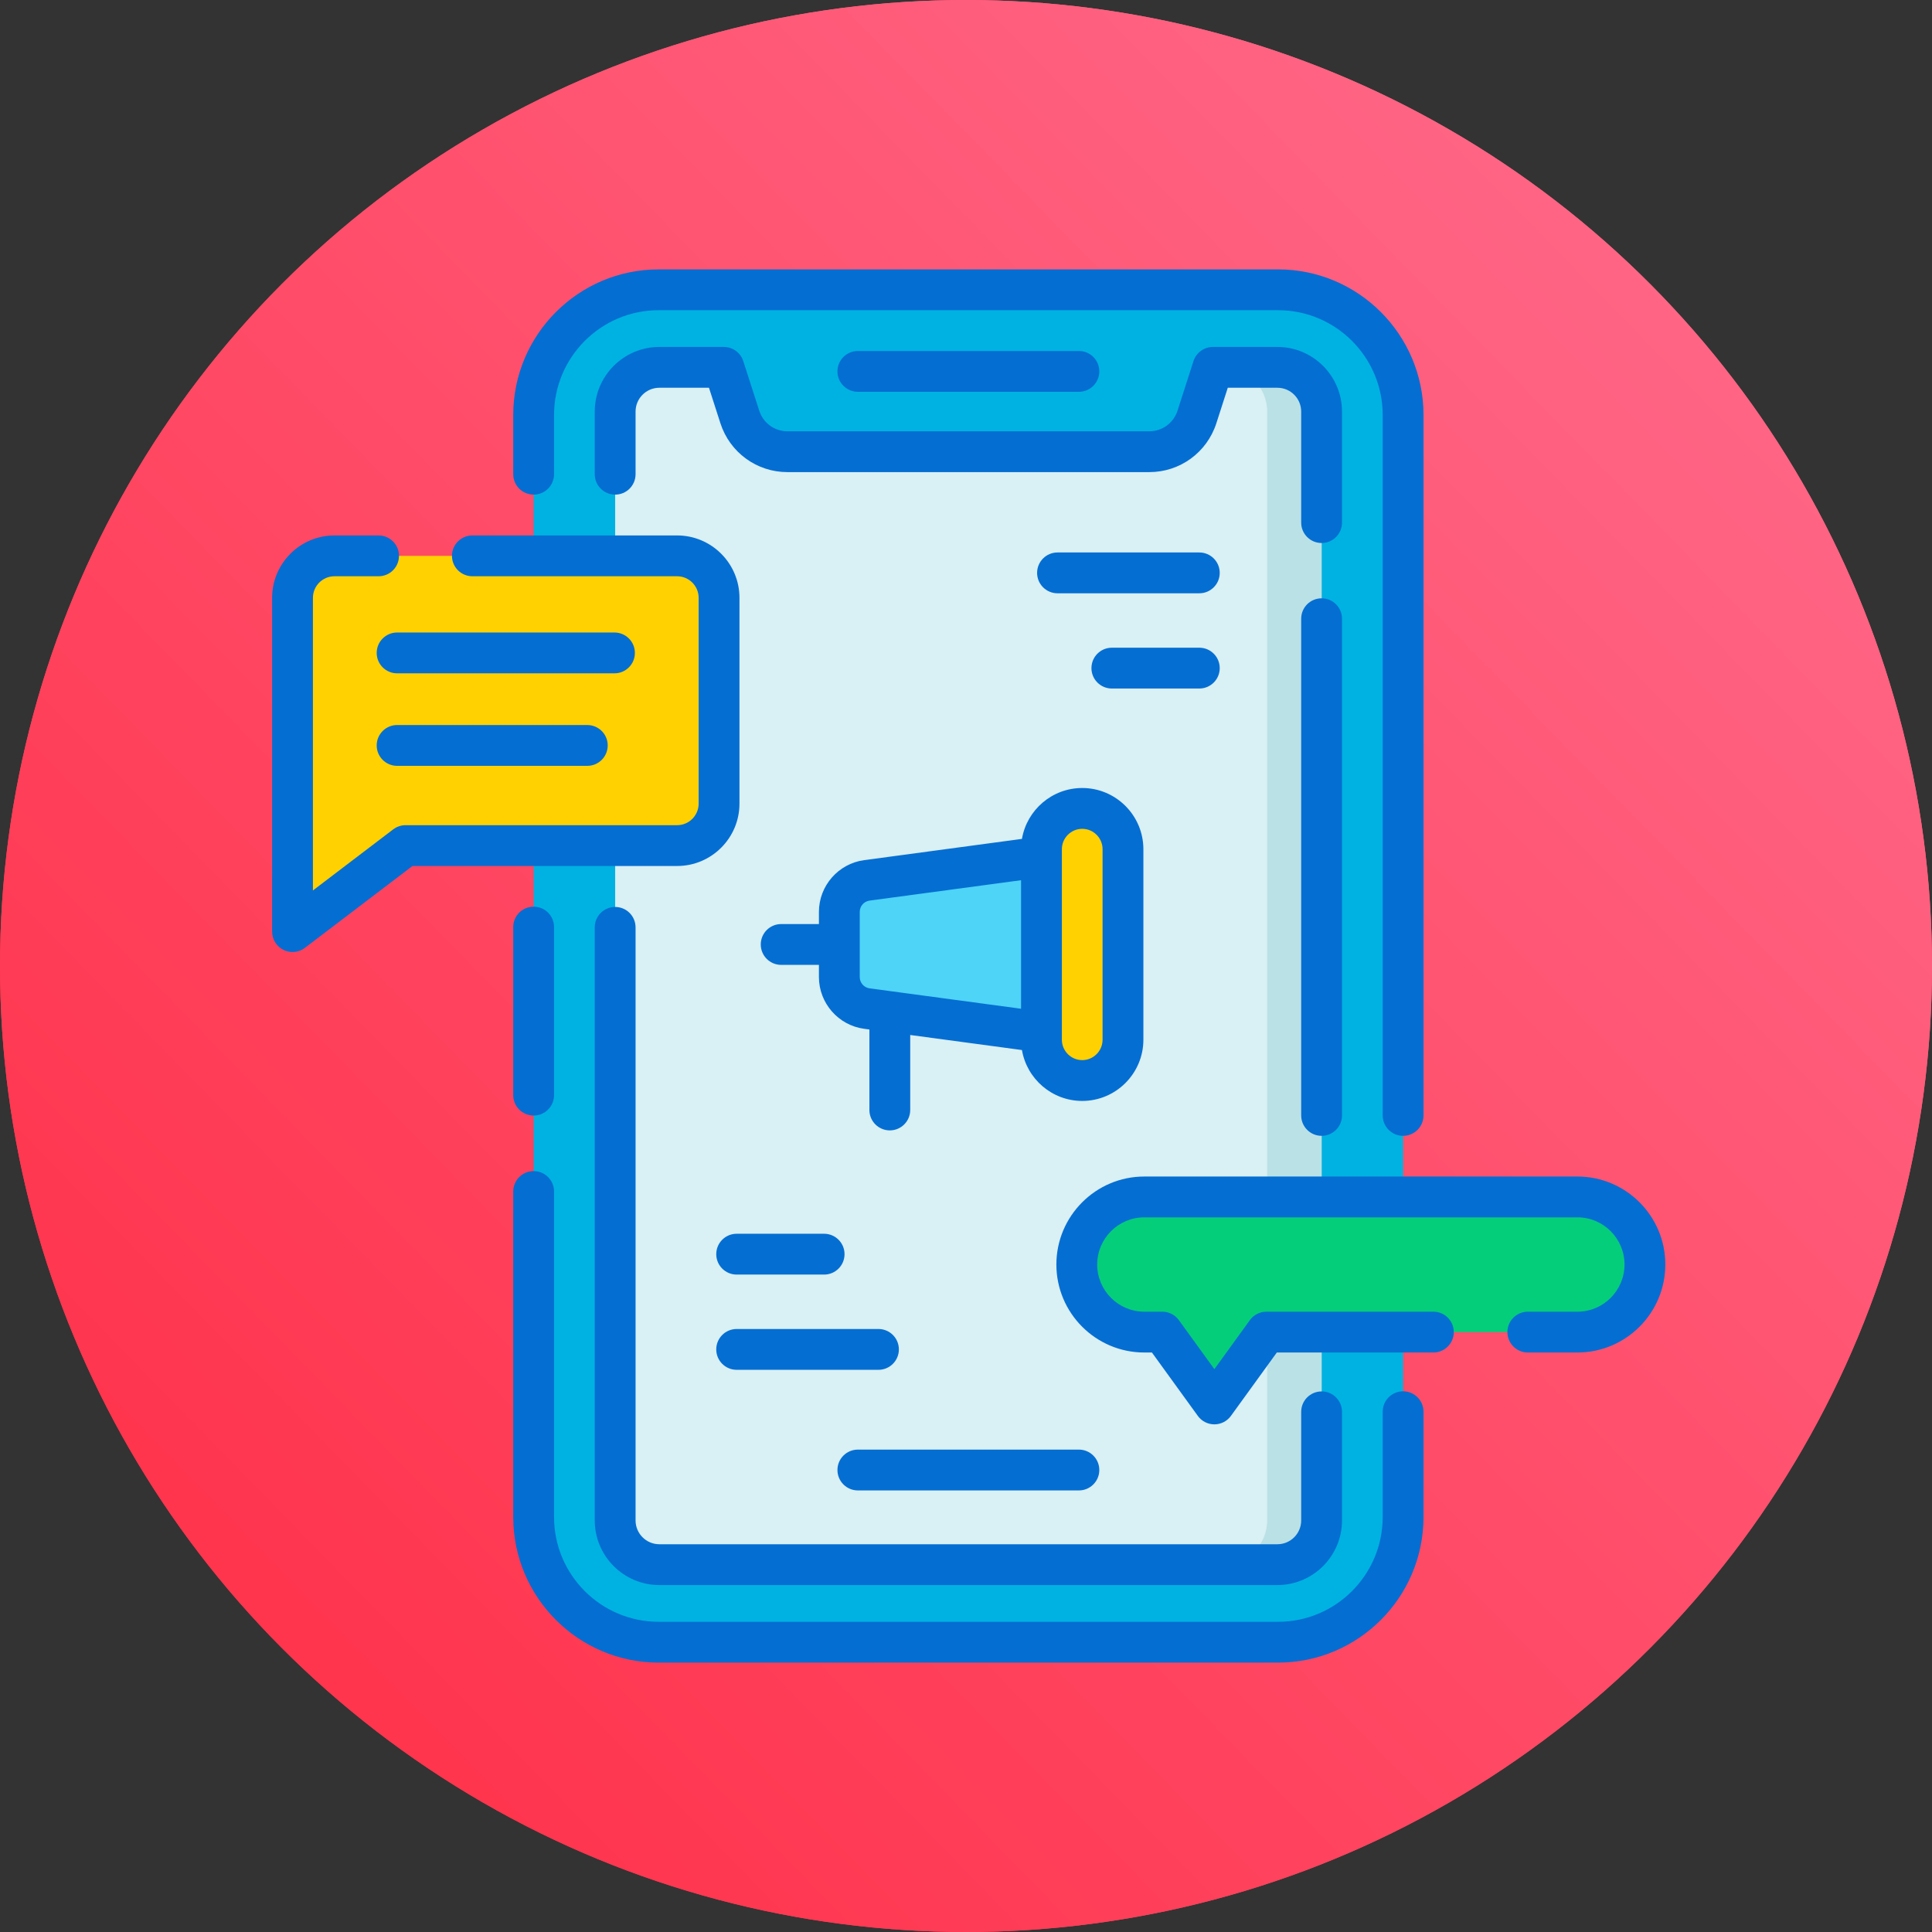 <?xml version="1.0" encoding="UTF-8"?> <svg xmlns="http://www.w3.org/2000/svg" xmlns:xlink="http://www.w3.org/1999/xlink" width="710px" height="710px" viewBox="0 0 710 710"><rect x="0" y="0" width="710" height="710" fill="#333333" stroke="none"/> <!-- Generator: Sketch 51.2 (57519) - http://www.bohemiancoding.com/sketch --> <title>Group 6</title> <desc>Created with Sketch.</desc> <defs> <linearGradient x1="84.003%" y1="12.624%" x2="13.709%" y2="81.287%" id="linearGradient-1"> <stop stop-color="#FF6585" offset="0%"></stop> <stop stop-color="#FF354E" offset="100%"></stop> </linearGradient> </defs> <g id="Page-1" stroke="none" stroke-width="1" fill="none" fill-rule="evenodd"> <g id="Group-6"> <circle id="Oval-2" fill="url(#linearGradient-1)" cx="355" cy="355" r="355"></circle> <circle id="Oval-2-Copy" fill="url(#linearGradient-1)" cx="355" cy="355" r="355"></circle> <path d="M515.64,152.5 L515.64,557.5 C515.64,582.91 495.07,603.5 469.7,603.5 L242.04,603.5 C216.68,603.5 196.11,582.91 196.11,557.5 L196.11,152.5 C196.11,127.09 216.68,106.5 242.04,106.5 L469.7,106.5 C495.07,106.5 515.64,127.09 515.64,152.5 Z" id="Shape" fill="#00B2E2" fill-rule="nonzero"></path> <path d="M485.68,151.26 L485.68,558.74 C485.68,567.72 478.41,575 469.45,575 L242.3,575 C233.33,575 226.07,567.72 226.07,558.74 L226.07,151.26 C226.07,142.28 233.33,135 242.3,135 L266.01,135 L271.88,153.23 C274.33,160.84 281.4,166 289.39,166 L422.36,166 C430.34,166 437.42,160.84 439.87,153.23 L445.74,135 L469.45,135 C478.41,135 485.68,142.28 485.68,151.26 Z" id="Shape" fill="#D9F0F4" fill-rule="nonzero"></path> <path d="M485.68,151.26 L485.68,558.74 C485.68,567.72 478.41,575 469.45,575 L449.45,575 C458.41,575 465.68,567.72 465.68,558.74 L465.68,151.26 C465.68,142.28 458.41,135 449.45,135 L469.45,135 C478.41,135 485.68,142.28 485.68,151.26 Z" id="Shape" fill="#BAE1E5" fill-rule="nonzero"></path> <path d="M264.25,219.7 L264.25,295.32 C264.25,303.84 257.35,310.75 248.84,310.75 L149.05,310.75 L107.5,342.36 L107.5,219.7 C107.5,211.18 114.4,204.27 122.91,204.27 L248.84,204.27 C257.35,204.27 264.25,211.18 264.25,219.7 Z" id="Shape" fill="#FFD100" fill-rule="nonzero"></path> <path d="M604.5,464.7 C604.5,478.42 593.4,489.54 579.7,489.54 L465.4,489.54 L446.28,515.94 L427.15,489.54 L420.51,489.54 C406.82,489.54 395.71,478.42 395.71,464.7 C395.71,450.99 406.82,439.87 420.51,439.87 L579.7,439.87 C593.4,439.87 604.5,450.99 604.5,464.7 Z" id="Shape" fill="#05CE7B" fill-rule="nonzero"></path> <path d="M382.734,379.283 L318.556,370.643 C312.771,369.864 308.454,364.92 308.454,359.074 L308.454,335.1 C308.454,329.254 312.772,324.31 318.556,323.531 L382.734,314.891 L382.734,379.283 Z" id="Shape" fill="#4DD4F7" fill-rule="nonzero"></path> <path d="M412.689,312.087 L412.689,382.087 C412.689,390.371 405.983,397.087 397.711,397.087 C389.439,397.087 382.733,390.371 382.733,382.087 L382.733,312.087 C382.733,303.803 389.439,297.087 397.711,297.087 C405.983,297.087 412.689,303.803 412.689,312.087 Z" id="Shape" fill="#FFD100" fill-rule="nonzero"></path> <path d="M188.611,340.694 L188.611,402.46 C188.611,406.602 191.969,409.96 196.111,409.96 C200.253,409.96 203.611,406.602 203.611,402.46 L203.611,340.694 C203.611,336.552 200.253,333.194 196.111,333.194 C191.969,333.194 188.611,336.552 188.611,340.694 Z" id="Shape" fill="#056ED2" fill-rule="nonzero"></path> <path d="M515.636,511.294 C511.494,511.294 508.136,514.652 508.136,518.794 L508.136,557.5 C508.136,578.729 490.896,596 469.705,596 L242.042,596 C220.851,596 203.611,578.729 203.611,557.5 L203.611,437.869 C203.611,433.727 200.253,430.369 196.111,430.369 C191.969,430.369 188.611,433.727 188.611,437.869 L188.611,557.5 C188.611,587 212.58,611 242.042,611 L469.705,611 C499.167,611 523.136,587 523.136,557.5 L523.136,518.794 C523.136,514.652 519.778,511.294 515.636,511.294 Z" id="Shape" fill="#056ED2" fill-rule="nonzero"></path> <path d="M196.111,181.773 C200.253,181.773 203.611,178.415 203.611,174.273 L203.611,152.5 C203.611,131.271 220.851,114 242.042,114 L469.705,114 C490.896,114 508.136,131.271 508.136,152.5 L508.136,409.914 C508.136,414.056 511.494,417.414 515.636,417.414 C519.778,417.414 523.136,414.056 523.136,409.914 L523.136,152.5 C523.136,123 499.167,99 469.705,99 L242.042,99 C212.58,99 188.611,123 188.611,152.5 L188.611,174.274 C188.611,178.416 191.969,181.773 196.111,181.773 Z" id="Shape" fill="#056ED2" fill-rule="nonzero"></path> <path d="M493.181,151.255 C493.181,138.156 482.535,127.5 469.45,127.5 L445.74,127.5 C442.484,127.5 439.599,129.601 438.601,132.701 L432.728,150.932 C431.27,155.458 427.103,158.5 422.357,158.5 L289.389,158.5 C284.644,158.5 280.476,155.458 279.018,150.932 L273.146,132.701 C272.148,129.601 269.264,127.5 266.007,127.5 L242.298,127.5 C229.213,127.5 218.567,138.157 218.567,151.255 L218.567,174.273 C218.567,178.415 221.925,181.773 226.067,181.773 C230.209,181.773 233.567,178.415 233.567,174.273 L233.567,151.255 C233.567,146.427 237.484,142.5 242.298,142.5 L260.544,142.5 L264.741,155.531 C268.203,166.279 278.109,173.5 289.389,173.5 L422.358,173.5 C433.639,173.5 443.545,166.279 447.006,155.531 L451.204,142.5 L469.45,142.5 C474.264,142.5 478.181,146.428 478.181,151.255 L478.181,192.053 C478.181,196.195 481.539,199.553 485.681,199.553 C489.823,199.553 493.181,196.195 493.181,192.053 L493.181,151.255 Z" id="Shape" fill="#056ED2" fill-rule="nonzero"></path> <path d="M485.681,219.877 C481.539,219.877 478.181,223.235 478.181,227.377 L478.181,409.913 C478.181,414.055 481.539,417.413 485.681,417.413 C489.823,417.413 493.181,414.055 493.181,409.913 L493.181,227.377 C493.181,223.235 489.823,219.877 485.681,219.877 Z" id="Shape" fill="#056ED2" fill-rule="nonzero"></path> <path d="M226.066,333.301 C221.924,333.301 218.566,336.659 218.566,340.801 L218.566,558.744 C218.566,571.843 229.212,582.499 242.297,582.499 L469.45,582.499 C482.535,582.499 493.181,571.842 493.181,558.744 L493.181,518.84 C493.181,514.698 489.823,511.34 485.681,511.34 C481.539,511.34 478.181,514.698 478.181,518.84 L478.181,558.745 C478.181,563.573 474.264,567.5 469.45,567.5 L242.298,567.5 C237.484,567.5 233.567,563.572 233.567,558.745 L233.567,340.801 C233.566,336.659 230.208,333.301 226.066,333.301 Z" id="Shape" fill="#056ED2" fill-rule="nonzero"></path> <path d="M396.489,143.985 C400.631,143.985 403.989,140.627 403.989,136.485 C403.989,132.343 400.631,128.985 396.489,128.985 L315.258,128.985 C311.116,128.985 307.758,132.343 307.758,136.485 C307.758,140.627 311.116,143.985 315.258,143.985 L396.489,143.985 Z" id="Shape" fill="#056ED2" fill-rule="nonzero"></path> <path d="M396.489,532.722 L315.258,532.722 C311.116,532.722 307.758,536.08 307.758,540.222 C307.758,544.364 311.116,547.722 315.258,547.722 L396.489,547.722 C400.631,547.722 403.989,544.364 403.989,540.222 C403.989,536.08 400.631,532.722 396.489,532.722 Z" id="Shape" fill="#056ED2" fill-rule="nonzero"></path> <path d="M397.711,404.587 C410.106,404.587 420.189,394.494 420.189,382.087 L420.189,312.087 C420.189,299.68 410.106,289.587 397.711,289.587 C386.61,289.587 377.369,297.686 375.56,308.289 L317.554,316.098 C308.089,317.372 300.952,325.541 300.952,335.099 L300.952,339.586 L287.076,339.586 C282.934,339.586 279.576,342.944 279.576,347.086 C279.576,351.228 282.934,354.586 287.076,354.586 L300.952,354.586 L300.952,359.073 C300.952,368.631 308.089,376.8 317.554,378.074 L319.501,378.336 L319.501,407.911 C319.501,412.053 322.859,415.411 327.001,415.411 C331.143,415.411 334.501,412.053 334.501,407.911 L334.501,380.355 L375.56,385.883 C377.37,396.488 386.611,404.587 397.711,404.587 Z M390.234,312.087 C390.234,307.951 393.588,304.587 397.712,304.587 C401.836,304.587 405.19,307.951 405.19,312.087 L405.19,382.087 C405.19,386.223 401.836,389.587 397.712,389.587 C393.589,389.587 390.234,386.223 390.234,382.087 L390.234,312.087 Z M315.953,359.074 L315.953,335.1 C315.953,333.019 317.502,331.241 319.556,330.965 L375.234,323.469 L375.234,370.706 L319.556,363.21 C317.501,362.933 315.953,361.155 315.953,359.074 Z" id="Shape" fill="#056ED2" fill-rule="nonzero"></path> <path d="M271.75,295.319 L271.75,219.702 C271.75,207.059 261.474,196.773 248.844,196.773 L173.595,196.773 C169.453,196.773 166.095,200.131 166.095,204.273 C166.095,208.415 169.453,211.773 173.595,211.773 L248.844,211.773 C253.203,211.773 256.75,215.33 256.75,219.702 L256.75,295.319 C256.75,299.691 253.203,303.248 248.844,303.248 L149.054,303.248 C147.413,303.248 145.818,303.786 144.512,304.779 L115,327.233 L115,219.702 C115,215.33 118.546,211.773 122.906,211.773 L139.127,211.773 C143.269,211.773 146.627,208.415 146.627,204.273 C146.627,200.131 143.269,196.773 139.127,196.773 L122.906,196.773 C110.275,196.773 100,207.059 100,219.702 L100,342.364 C100,345.214 101.615,347.818 104.169,349.084 C105.225,349.607 106.364,349.864 107.499,349.864 C109.11,349.864 110.71,349.345 112.041,348.333 L151.583,318.249 L248.844,318.249 C261.474,318.248 271.75,307.962 271.75,295.319 Z" id="Shape" fill="#056ED2" fill-rule="nonzero"></path> <path d="M233.315,239.944 C233.315,235.802 229.957,232.444 225.815,232.444 L145.934,232.444 C141.792,232.444 138.434,235.802 138.434,239.944 C138.434,244.086 141.792,247.444 145.934,247.444 L225.815,247.444 C229.958,247.444 233.315,244.086 233.315,239.944 Z" id="Shape" fill="#056ED2" fill-rule="nonzero"></path> <path d="M145.934,266.444 C141.792,266.444 138.434,269.802 138.434,273.944 C138.434,278.086 141.792,281.444 145.934,281.444 L215.83,281.444 C219.972,281.444 223.33,278.086 223.33,273.944 C223.33,269.802 219.972,266.444 215.83,266.444 L145.934,266.444 Z" id="Shape" fill="#056ED2" fill-rule="nonzero"></path> <path d="M579.701,432.368 L420.513,432.368 C402.703,432.368 388.214,446.874 388.214,464.704 C388.214,482.534 402.703,497.039 420.513,497.039 L423.325,497.039 L440.202,520.343 C441.613,522.29 443.871,523.444 446.276,523.444 C448.681,523.444 450.94,522.291 452.35,520.343 L469.227,497.039 L526.76,497.039 C530.902,497.039 534.26,493.681 534.26,489.539 C534.26,485.397 530.902,482.039 526.76,482.039 L465.398,482.039 C462.993,482.039 460.734,483.192 459.324,485.14 L446.275,503.158 L433.226,485.14 C431.815,483.193 429.557,482.039 427.152,482.039 L420.512,482.039 C410.973,482.039 403.213,474.262 403.213,464.704 C403.213,455.145 410.973,447.368 420.512,447.368 L579.7,447.368 C589.239,447.368 596.999,455.145 596.999,464.704 C596.999,474.263 589.239,482.039 579.7,482.039 L561.466,482.039 C557.324,482.039 553.966,485.397 553.966,489.539 C553.966,493.681 557.324,497.039 561.466,497.039 L579.7,497.039 C597.51,497.039 611.999,482.533 611.999,464.704 C612,446.874 597.511,432.368 579.701,432.368 Z" id="Shape" fill="#056ED2" fill-rule="nonzero"></path> <path d="M270.719,468.4 L302.862,468.4 C307.004,468.4 310.362,465.042 310.362,460.9 C310.362,456.758 307.004,453.4 302.862,453.4 L270.719,453.4 C266.577,453.4 263.219,456.758 263.219,460.9 C263.219,465.042 266.577,468.4 270.719,468.4 Z" id="Shape" fill="#056ED2" fill-rule="nonzero"></path> <path d="M270.719,503.4 L322.832,503.4 C326.974,503.4 330.332,500.042 330.332,495.9 C330.332,491.758 326.974,488.4 322.832,488.4 L270.719,488.4 C266.577,488.4 263.219,491.758 263.219,495.9 C263.219,500.042 266.577,503.4 270.719,503.4 Z" id="Shape" fill="#056ED2" fill-rule="nonzero"></path> <path d="M448.243,245.53 C448.243,241.388 444.885,238.03 440.743,238.03 L408.6,238.03 C404.458,238.03 401.1,241.388 401.1,245.53 C401.1,249.672 404.458,253.03 408.6,253.03 L440.743,253.03 C444.885,253.03 448.243,249.672 448.243,245.53 Z" id="Shape" fill="#056ED2" fill-rule="nonzero"></path> <path d="M440.743,203.03 L388.63,203.03 C384.488,203.03 381.13,206.388 381.13,210.53 C381.13,214.672 384.488,218.03 388.63,218.03 L440.743,218.03 C444.885,218.03 448.243,214.672 448.243,210.53 C448.243,206.388 444.885,203.03 440.743,203.03 Z" id="Shape" fill="#056ED2" fill-rule="nonzero"></path> </g> </g> </svg> 